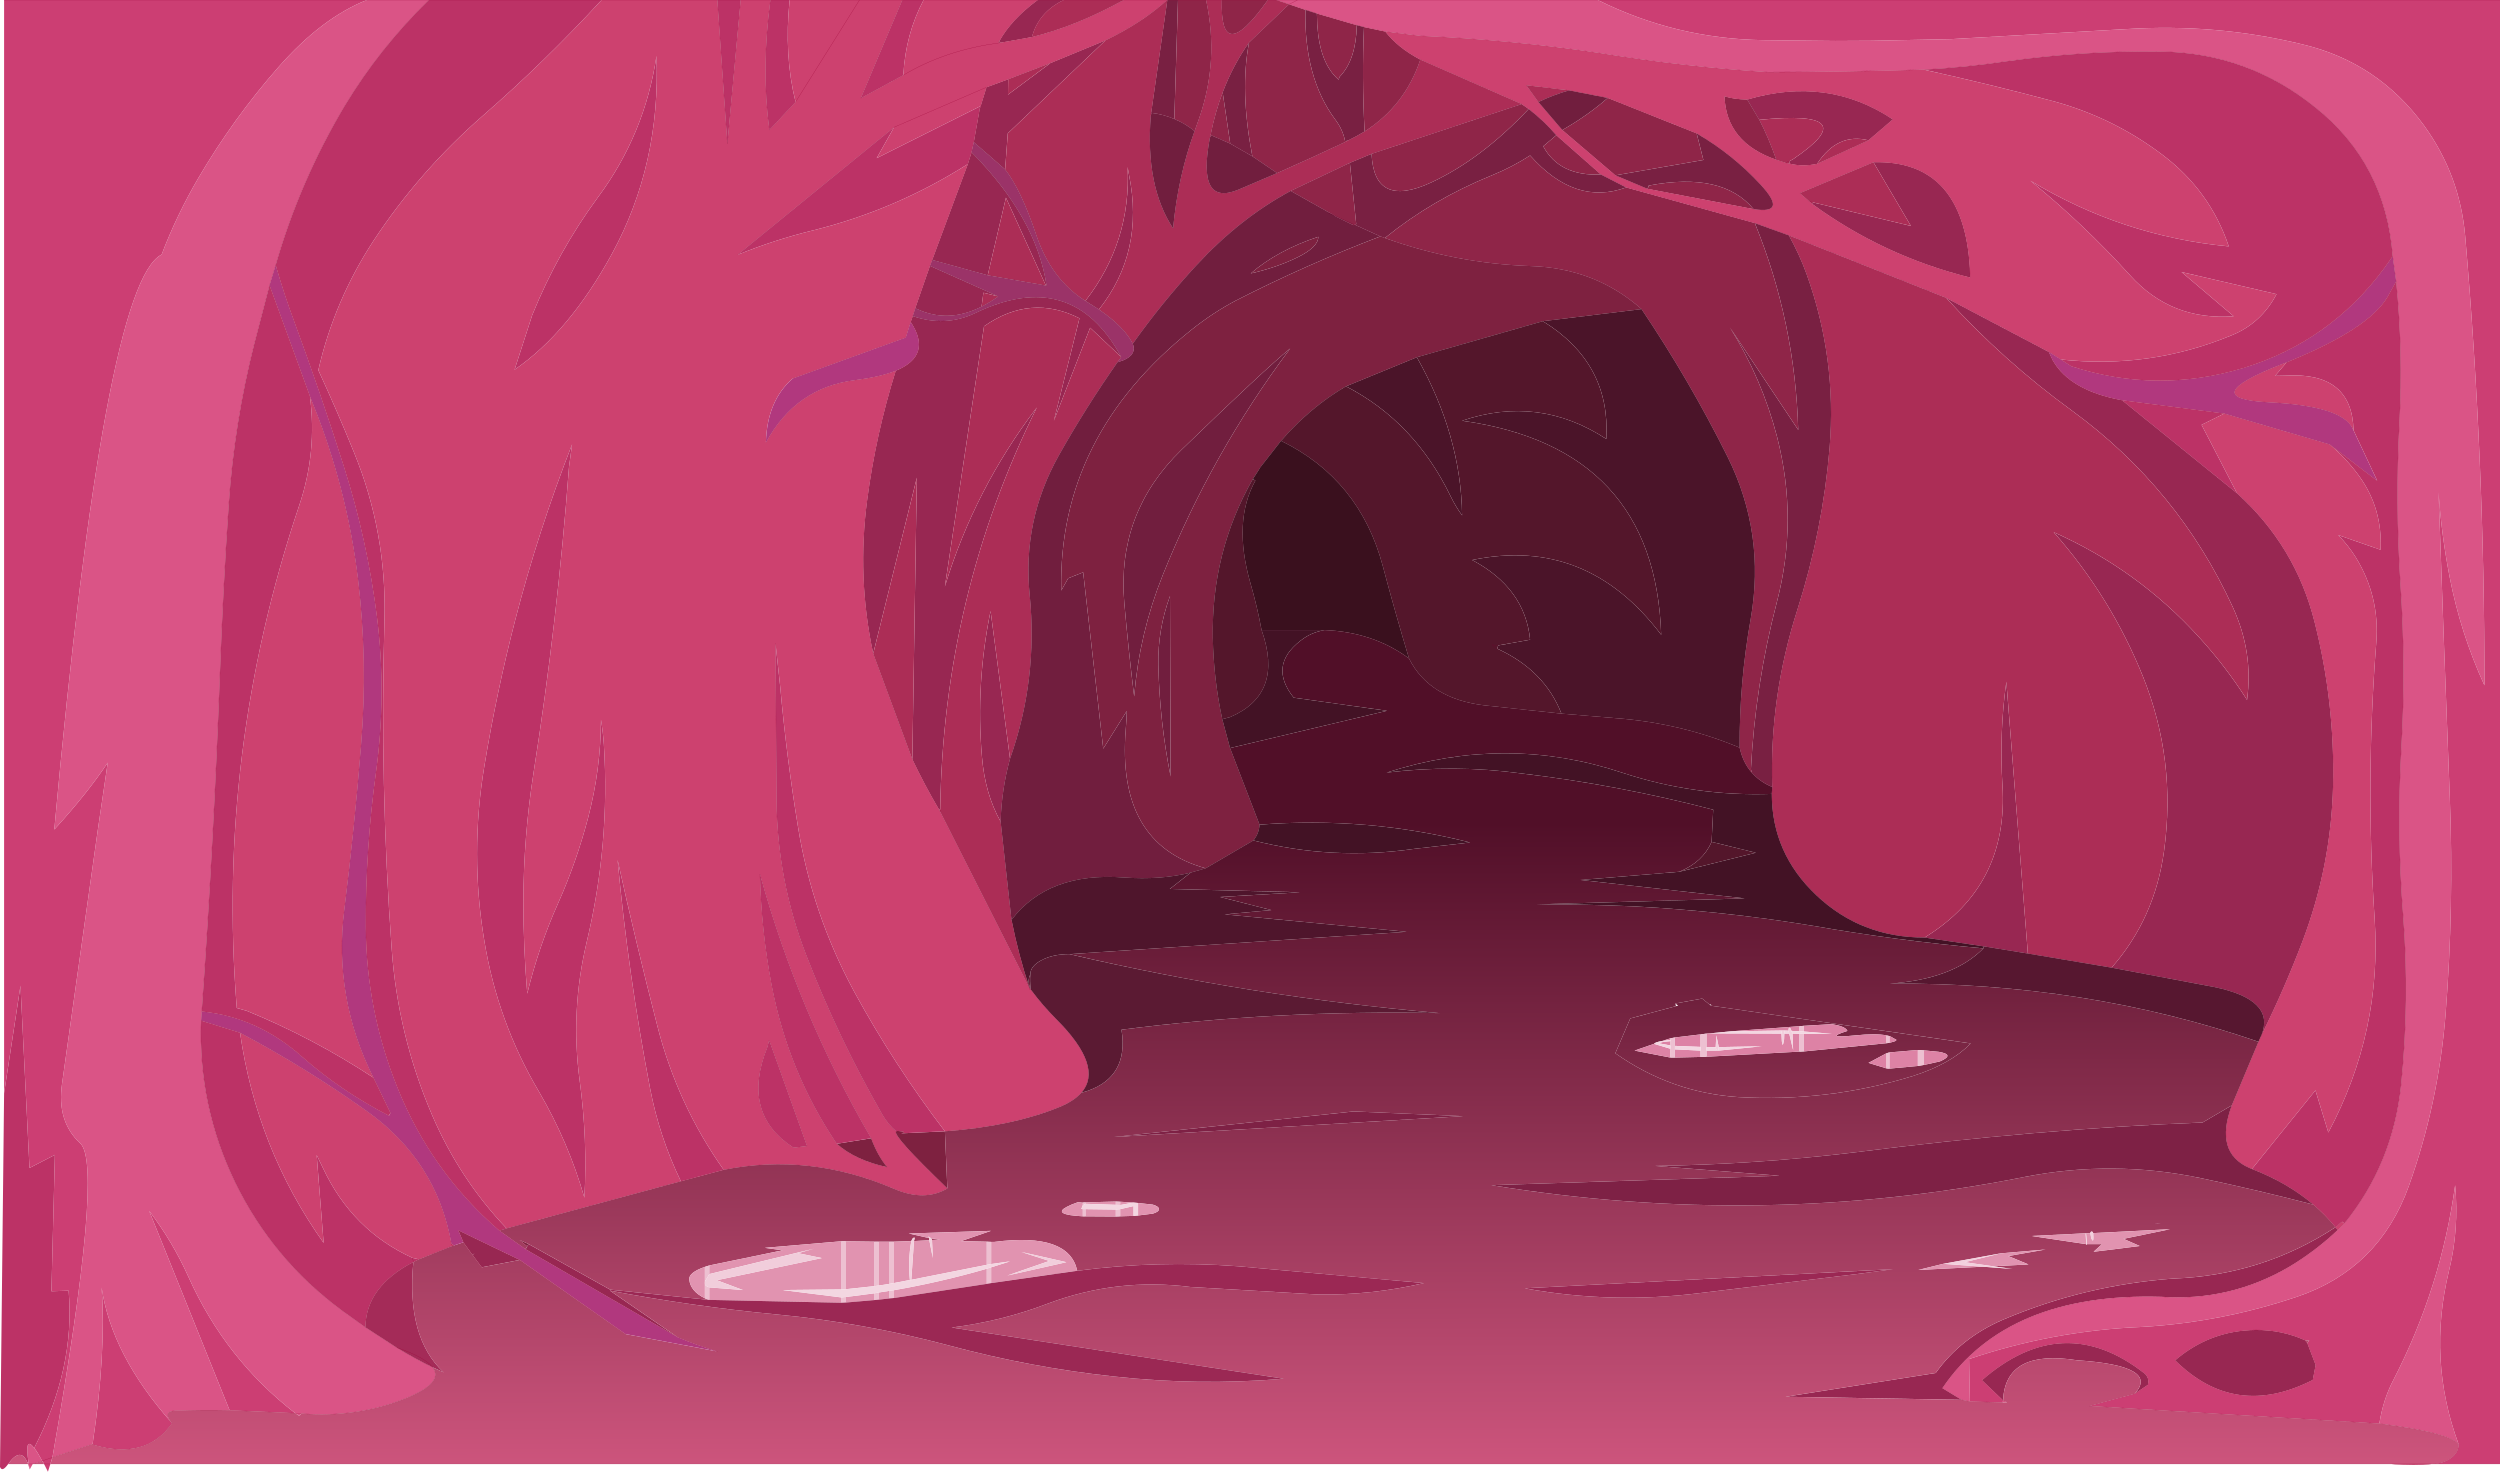 <?xml version="1.0" encoding="UTF-8" standalone="no"?>
<svg xmlns:xlink="http://www.w3.org/1999/xlink" height="359.25px" width="610.25px" xmlns="http://www.w3.org/2000/svg">
  <g transform="matrix(1.0, 0.0, 0.0, 1.0, 305.6, 178.75)">
    <path d="M265.05 121.5 Q259.6 126.65 253.25 130.45 238.75 138.95 222.0 137.8 184.4 136.7 168.55 160.1 L173.25 162.95 130.25 162.2 166.9 156.4 Q173.0 147.85 183.3 143.4 203.15 134.95 224.9 133.35 246.6 132.55 264.5 120.8 L265.05 121.5 M183.35 163.1 L178.2 158.15 Q197.95 140.95 217.8 156.45 219.15 157.55 218.7 159.3 L215.5 161.45 Q221.65 154.65 201.45 153.3 183.9 150.5 183.35 163.1 M123.85 -149.5 L120.9 -154.45 Q140.5 -160.25 156.45 -149.6 L150.5 -144.5 Q142.95 -146.4 137.95 -138.75 134.45 -138.0 131.25 -138.8 L131.1 -139.35 132.1 -139.9 Q150.15 -152.1 123.85 -149.5 M169.45 -106.05 L194.5 -92.85 195.5 -90.75 Q199.7 -83.4 212.4 -81.05 L240.45 -58.35 Q254.75 -45.45 259.4 -26.85 264.35 -7.3 263.9 12.95 263.45 32.5 256.45 51.0 252.0 62.7 246.4 74.0 250.0 65.25 234.75 62.15 L209.85 57.45 Q220.4 45.45 222.65 28.95 225.7 6.8 217.5 -13.6 209.7 -33.0 195.7 -48.85 216.15 -39.75 231.15 -23.25 237.7 -16.1 242.9 -7.9 244.5 -19.45 239.45 -30.5 226.2 -59.45 200.25 -78.45 183.45 -90.65 169.45 -106.05 M136.7 -129.0 L136.95 -129.35 160.85 -123.6 151.7 -139.15 Q173.7 -139.75 175.25 -113.25 L175.3 -111.0 Q154.15 -116.25 136.7 -129.0 M164.2 50.1 Q184.75 37.5 183.2 12.9 182.4 0.25 184.15 -12.35 L189.4 54.0 178.65 52.25 164.2 50.1 M-35.75 -168.9 L-59.6 -146.2 -60.25 -137.4 -67.9 -144.05 -66.4 -152.45 -66.35 -152.45 -64.8 -157.45 -59.5 -159.4 -59.55 -155.65 -49.2 -163.35 -35.75 -168.9 M-40.65 -105.3 Q-29.45 -119.75 -30.35 -138.0 L-30.0 -136.0 Q-26.2 -117.3 -37.35 -103.2 L-40.65 -105.3 M-176.6 124.9 L-156.65 136.05 -156.7 136.3 -140.15 147.7 -177.3 126.2 -176.9 125.5 -176.6 124.9 M-178.7 128.8 L-188.0 130.6 -190.25 127.6 -189.75 127.2 -190.3 127.55 -192.5 124.5 -193.75 121.55 Q-186.25 125.15 -178.7 128.8 M257.6 149.05 L259.65 154.45 258.95 158.1 Q239.95 167.8 225.35 153.3 233.9 146.0 245.05 145.9 251.35 145.85 257.05 148.4 L257.6 149.05 M67.0 135.8 L66.65 135.7 67.0 135.7 67.0 135.8 M-52.3 -178.75 L-45.95 -178.75 Q-52.1 -175.75 -53.7 -169.7 L-61.2 -168.35 -61.7 -168.65 Q-58.7 -174.05 -52.3 -178.75 M-69.35 -138.7 L-68.45 -141.6 Q-52.6 -125.6 -50.1 -108.9 L-50.3 -109.05 -60.05 -130.5 -64.5 -111.55 -78.05 -115.3 -69.35 -138.7 M-78.6 -113.85 L-61.9 -106.4 -65.55 -107.3 -66.0 -103.9 Q-74.2 -99.75 -81.8 -103.35 L-82.2 -103.45 -82.2 -103.5 -81.8 -103.35 -82.2 -103.5 -78.6 -113.85 M-82.8 -101.6 Q-74.9 -98.85 -67.6 -102.3 -43.9 -113.75 -31.9 -91.6 L-39.5 -98.75 -48.35 -76.05 -42.1 -101.05 Q-54.0 -107.1 -65.4 -99.1 L-74.95 -35.6 Q-67.65 -59.45 -52.5 -79.3 -75.35 -33.3 -76.1 18.9 L-76.4 18.85 Q-79.9 12.9 -82.9 6.6 L-81.8 -62.15 -92.45 -19.2 Q-96.45 -37.85 -93.9 -56.85 -91.8 -72.75 -86.95 -88.25 -77.9 -92.0 -83.3 -100.15 L-82.8 -101.6 M-59.05 6.45 Q-61.1 13.85 -61.35 21.8 -65.15 15.05 -65.9 6.0 -67.45 -11.9 -63.8 -29.6 L-59.05 6.45" fill="#982752" fill-rule="evenodd" stroke="none"/>
    <path d="M9.05 -177.7 L13.05 -176.35 Q12.7 -159.8 20.35 -149.55 22.2 -147.1 22.75 -144.25 L23.55 -144.5 22.8 -144.1 Q14.55 -140.2 6.15 -136.5 L0.1 -140.6 Q-3.0 -156.65 -0.7 -168.4 L9.05 -177.7 M15.85 -175.45 L25.6 -172.6 Q25.4 -164.1 21.4 -160.0 L21.15 -159.3 Q16.55 -163.25 15.95 -172.65 L15.85 -175.45 M27.35 -172.15 L32.55 -171.05 Q35.6 -167.1 41.1 -164.2 37.35 -152.95 27.5 -146.65 26.8 -159.95 27.35 -172.15 M128.0 -139.75 Q115.75 -143.95 115.35 -155.25 117.65 -154.5 120.9 -154.45 L123.85 -149.5 Q126.05 -145.3 128.0 -139.75 M91.35 -133.0 L122.75 -124.3 Q132.6 -100.1 133.35 -73.8 L116.65 -98.85 Q124.5 -86.35 128.2 -72.05 133.4 -51.8 128.1 -31.65 122.85 -11.55 121.8 9.05 L122.0 9.8 121.8 9.6 Q119.8 7.2 119.05 3.75 118.95 -12.0 121.75 -27.7 125.4 -48.5 116.1 -67.25 106.75 -86.0 95.1 -103.3 83.8 -113.3 68.05 -113.8 49.65 -114.45 32.45 -120.65 43.95 -130.0 58.45 -135.9 63.6 -138.0 67.9 -140.8 78.9 -128.4 91.35 -133.0 M96.85 -133.45 Q114.8 -136.9 122.45 -127.7 L96.6 -132.65 96.85 -133.45 M108.55 -146.2 L110.2 -139.7 88.7 -135.95 75.75 -147.0 Q82.1 -150.65 86.85 -154.85 L108.55 -146.2 M-10.1 -145.8 Q-9.0 -151.3 -7.15 -156.2 L-5.3 -143.7 -10.0 -145.75 -10.1 -145.8 M3.9 -178.75 L3.55 -178.3 Q-7.85 -162.4 -7.35 -178.75 L3.9 -178.75 M-11.2 -178.75 Q-7.95 -163.9 -12.95 -149.7 L-14.0 -146.75 Q-16.35 -148.65 -18.95 -149.7 L-18.05 -178.75 -11.2 -178.75 M9.45 -132.15 L23.9 -139.0 25.45 -124.1 25.0 -123.9 24.75 -123.8 20.3 -126.0 20.1 -126.15 9.45 -132.15 M29.2 -141.2 L65.85 -153.35 67.55 -152.15 Q56.05 -139.95 43.85 -134.25 29.8 -127.7 29.2 -141.2 M74.3 -145.75 L85.2 -136.15 Q75.05 -135.7 71.1 -143.05 L74.3 -145.75 M22.8 -144.1 L22.75 -144.25 22.8 -144.1 M20.1 -126.15 L25.0 -123.9 20.1 -126.15 M121.8 9.05 L121.8 9.6 121.8 9.05" fill="#8f2548" fill-rule="evenodd" stroke="none"/>
    <path d="M32.55 -171.05 L41.2 -170.0 Q63.2 -169.05 84.95 -165.8 105.4 -162.45 125.95 -161.15 145.0 -161.2 164.0 -161.75 180.05 -158.2 195.8 -154.0 210.3 -150.0 222.2 -141.0 233.9 -132.2 238.45 -118.6 212.4 -121.1 190.0 -134.65 203.1 -124.0 214.35 -111.55 224.4 -100.4 239.65 -101.55 L226.9 -112.35 250.1 -106.95 Q246.4 -99.9 239.25 -96.95 219.2 -88.6 197.45 -91.0 195.95 -91.95 194.5 -92.85 L169.45 -106.05 131.05 -121.3 122.75 -124.3 91.35 -133.0 85.2 -136.15 74.3 -145.75 Q71.25 -149.3 67.55 -152.15 L65.85 -153.35 41.1 -164.2 Q35.6 -167.1 32.55 -171.05 M266.65 119.9 L265.05 121.5 264.5 120.8 266.1 119.45 266.65 119.9 M120.9 -154.45 Q117.65 -154.5 115.35 -155.25 115.75 -143.95 128.0 -139.75 L130.15 -139.05 131.25 -138.8 Q134.45 -138.0 137.95 -138.75 L150.5 -144.5 156.45 -149.6 Q140.5 -160.25 120.9 -154.45 M88.7 -135.95 L96.55 -132.65 96.85 -133.45 96.6 -132.65 96.55 -132.65 96.6 -132.65 122.45 -127.7 Q130.95 -126.35 124.2 -133.65 117.4 -141.05 108.55 -146.2 L86.85 -154.85 77.4 -156.7 66.95 -157.95 69.9 -153.85 75.75 -147.0 88.7 -135.95 M136.7 -129.0 Q154.15 -116.25 175.3 -111.0 L175.25 -113.25 Q173.7 -139.75 151.7 -139.15 L133.75 -131.6 136.1 -129.55 136.7 -129.0 M-20.7 -178.75 Q-26.8 -173.2 -35.75 -168.9 L-49.2 -163.35 -59.5 -159.4 -64.8 -157.45 -66.35 -152.45 -66.4 -152.45 -66.35 -152.8 -66.35 -152.45 -66.35 -152.8 -91.6 -140.15 -87.35 -147.7 -125.55 -116.55 Q-116.45 -120.25 -107.0 -122.55 -86.9 -127.55 -69.35 -138.7 L-78.05 -115.3 -78.6 -113.85 -82.2 -103.5 -82.2 -103.45 -82.8 -101.6 -83.3 -100.15 -84.5 -96.35 -112.1 -86.35 Q-118.35 -80.95 -118.65 -70.7 -111.4 -84.1 -96.95 -85.95 -90.7 -86.75 -86.95 -88.25 -91.8 -72.75 -93.9 -56.85 -96.45 -37.85 -92.45 -19.2 L-82.9 6.6 Q-79.9 12.9 -76.4 18.85 L-76.1 19.4 -54.3 62.45 -54.15 62.9 -54.15 62.95 -54.0 62.8 Q-51.15 66.65 -47.8 70.0 -36.1 81.7 -41.65 88.0 -43.5 90.05 -47.05 91.5 -58.55 96.2 -74.95 97.4 -87.4 81.1 -97.1 63.3 -107.35 44.4 -110.8 23.15 -113.6 6.05 -115.15 -11.1 L-116.3 -21.75 -116.05 16.65 Q-115.85 36.15 -108.85 54.25 -101.0 74.55 -90.2 93.35 -88.85 95.7 -86.85 97.4 -87.95 98.3 -74.35 111.35 -79.9 114.65 -87.35 111.45 -107.95 102.6 -128.95 106.8 -140.25 90.85 -145.15 71.65 -150.35 51.5 -154.85 31.15 -152.25 59.15 -146.9 87.0 -144.65 98.7 -139.4 109.6 L-181.95 121.1 Q-193.45 109.0 -200.1 93.5 -208.5 73.95 -210.0 52.75 -212.9 12.85 -211.75 -27.35 -211.15 -48.7 -219.2 -68.35 -223.35 -78.55 -227.9 -88.4 -224.0 -105.35 -214.45 -119.95 -203.25 -136.95 -187.8 -150.45 -172.55 -163.75 -158.75 -178.75 L-130.5 -178.75 -128.05 -143.6 -124.8 -178.75 -117.55 -178.75 Q-119.8 -161.85 -117.8 -147.0 L-111.4 -153.85 Q-114.25 -165.3 -112.85 -178.75 L-95.8 -178.75 -85.35 -178.75 -95.5 -154.75 -85.1 -160.4 Q-74.95 -166.45 -61.9 -168.25 -74.95 -166.45 -85.1 -160.4 -84.55 -170.45 -80.15 -178.75 L-52.3 -178.75 Q-58.7 -174.05 -61.7 -168.65 L-61.9 -168.25 -61.2 -168.35 -61.7 -168.65 -61.2 -168.35 -53.7 -169.7 Q-42.9 -172.35 -31.3 -178.75 L-20.7 -178.75 M-194.75 125.25 L-195.2 125.4 -203.35 128.65 -204.9 128.3 Q-219.6 121.6 -226.75 106.4 L-228.3 103.2 -226.6 124.65 Q-242.95 101.65 -247.0 73.35 -230.8 81.95 -215.95 92.55 -199.0 104.65 -195.4 124.85 L-194.75 125.25 M240.45 -58.35 L231.8 -75.05 237.35 -77.8 263.1 -70.25 Q267.15 -66.85 270.3 -62.5 276.0 -54.6 275.5 -44.55 L265.15 -48.15 Q267.6 -45.65 269.45 -42.7 275.35 -33.1 274.45 -21.85 271.8 11.85 274.05 45.5 275.9 73.0 262.75 97.7 L259.6 87.4 244.1 106.6 243.5 106.35 Q234.85 102.6 239.2 91.05 L245.7 75.55 246.4 74.0 Q252.0 62.7 256.45 51.0 263.45 32.5 263.9 12.95 264.35 -7.3 259.4 -26.85 254.75 -45.45 240.45 -58.35 M268.7 -74.1 Q266.2 -79.65 248.15 -80.55 230.15 -81.5 251.25 -89.8 L252.55 -90.3 249.75 -87.0 252.15 -87.05 Q268.55 -88.1 268.9 -73.7 L268.7 -74.1 M-229.95 -82.05 L-227.9 -76.85 Q-220.65 -57.65 -218.2 -37.35 -215.8 -17.25 -217.45 3.0 -219.05 23.2 -221.55 43.25 -224.25 64.7 -214.45 84.3 -229.2 74.6 -245.35 68.0 L-247.8 67.3 Q-252.85 5.0 -232.55 -55.4 -228.15 -68.45 -229.95 -82.05 M-175.7 -101.8 L-180.0 -88.5 Q-166.7 -97.65 -156.25 -116.75 -144.3 -138.65 -145.35 -165.1 -148.2 -146.0 -159.6 -130.65 -169.4 -117.35 -175.7 -101.8 M-166.7 -64.85 L-165.95 -70.3 Q-174.2 -49.2 -179.85 -27.35 -184.4 -9.75 -187.35 8.15 -190.95 29.65 -187.35 51.05 -184.1 70.7 -174.05 87.7 -166.85 100.0 -162.95 113.6 -162.15 99.5 -164.1 85.05 -166.4 68.05 -162.4 51.25 -156.65 27.3 -158.2 2.95 -158.4 -0.05 -158.9 -3.05 -158.95 9.0 -162.0 20.7 -164.85 31.6 -169.35 41.7 -174.1 52.3 -176.9 63.8 -177.85 52.5 -177.85 41.3 -177.8 25.5 -175.35 9.8 -169.5 -27.35 -166.7 -64.85 M-64.8 -157.45 L-87.35 -147.7 -64.8 -157.45 M-95.8 -178.75 L-111.4 -153.85 -95.8 -178.75 M-54.0 62.8 L-54.15 62.9 -54.3 62.45 -54.0 62.8 M-92.95 99.05 L-93.0 99.0 Q-110.7 68.6 -120.1 34.6 -119.8 48.2 -117.25 61.7 -113.2 82.85 -101.35 100.45 -96.75 104.5 -89.05 106.15 -91.4 103.3 -92.95 99.1 L-92.95 99.05 -92.95 99.1 -92.95 99.05 M-117.85 75.15 L-118.3 76.9 Q-124.8 93.05 -111.9 101.4 L-108.6 101.0 -117.85 75.15 M-195.4 124.85 L-195.2 125.4 -195.4 124.85" fill="#cd416f" fill-rule="evenodd" stroke="none"/>
    <path d="M84.4 -178.75 Q103.4 -169.3 124.75 -168.95 L142.45 -168.75 151.25 -168.8 170.7 -169.2 213.45 -171.65 Q235.45 -173.05 256.5 -167.9 274.9 -163.5 286.15 -148.05 294.85 -136.0 296.15 -121.15 300.9 -66.45 300.85 -11.45 295.0 -24.2 292.35 -37.95 290.35 -48.2 289.65 -58.6 290.95 -21.35 292.4 15.9 293.45 42.6 291.35 69.05 289.6 90.6 282.4 110.75 275.1 131.05 255.05 137.8 236.7 144.0 217.35 145.15 195.55 146.05 175.05 153.0 L175.25 163.35 173.25 162.95 168.55 160.1 Q184.4 136.7 222.0 137.8 238.75 138.95 253.25 130.45 259.6 126.65 265.05 121.5 L266.65 119.9 Q278.5 105.3 280.5 86.05 282.6 65.35 281.0 44.8 279.4 24.4 280.55 3.95 281.7 -15.95 280.35 -35.95 279.05 -55.85 280.1 -75.8 281.0 -92.95 279.3 -110.05 L278.45 -116.2 Q276.75 -138.8 259.6 -152.5 243.0 -165.9 221.75 -166.15 203.05 -166.4 184.35 -163.8 174.35 -162.3 164.0 -161.75 145.0 -161.2 125.95 -161.15 105.4 -162.45 84.95 -165.8 63.2 -169.05 41.2 -170.0 L32.55 -171.05 27.35 -172.15 25.6 -172.6 15.85 -175.45 13.05 -176.35 9.05 -177.7 11.15 -178.75 9.05 -177.7 5.95 -178.75 11.15 -178.75 84.4 -178.75 M183.25 163.6 L183.35 163.1 184.45 163.55 183.25 163.6 M275.2 168.75 Q276.1 162.95 278.6 158.15 290.25 135.6 293.7 110.55 294.7 121.25 292.2 131.45 286.9 153.15 294.55 173.8 292.2 170.9 275.2 168.75 M-200.0 155.0 Q-197.15 158.75 -206.5 162.55 -218.5 167.4 -232.1 166.3 L-232.5 166.9 -233.55 166.2 Q-250.55 153.05 -259.55 133.05 -263.45 124.35 -269.2 116.8 L-249.55 165.5 Q-256.25 165.35 -262.85 165.6 -266.0 165.75 -263.6 168.65 -278.35 152.1 -280.8 135.5 -279.65 151.45 -283.0 173.75 L-292.8 177.0 Q-280.2 105.7 -286.0 100.35 -291.8 95.0 -290.45 85.75 L-281.75 24.0 -279.3 7.4 Q-284.2 14.8 -292.35 23.75 -280.15 -109.7 -266.15 -116.6 -262.45 -126.3 -257.15 -135.35 -248.6 -149.9 -237.6 -162.4 -227.1 -174.35 -216.05 -178.75 L-200.9 -178.75 Q-212.95 -167.05 -221.55 -152.75 -232.4 -134.5 -238.3 -114.05 L-239.8 -109.1 -243.5 -94.9 Q-248.4 -75.55 -249.75 -55.65 -251.15 -35.1 -251.9 -14.4 -252.65 5.95 -253.75 26.3 -254.85 47.15 -256.35 68.15 L-256.5 70.4 Q-257.25 91.15 -248.2 109.85 -239.05 128.65 -222.05 141.2 L-216.4 145.25 -208.85 150.15 Q-204.15 153.0 -200.0 155.0 M-297.6 178.6 L-298.35 179.95 -298.6 178.6 -298.65 178.15 Q-299.65 171.6 -297.25 174.7 -296.45 175.7 -295.3 177.85 L-297.6 178.6 -298.6 178.6 -297.6 178.6 M-232.1 166.3 L-233.55 166.2 -232.1 166.3" fill="#da5486" fill-rule="evenodd" stroke="none"/>
    <path d="M175.25 163.35 L175.05 153.0 Q195.55 146.05 217.35 145.15 236.7 144.0 255.05 137.8 275.1 131.05 282.4 110.75 289.6 90.6 291.35 69.05 293.45 42.6 292.4 15.9 290.95 -21.35 289.65 -58.6 290.35 -48.2 292.35 -37.95 295.0 -24.2 300.85 -11.45 300.9 -66.45 296.15 -121.15 294.85 -136.0 286.15 -148.05 274.9 -163.5 256.5 -167.9 235.45 -173.05 213.45 -171.65 L170.7 -169.2 151.25 -168.8 142.45 -168.75 124.75 -168.95 Q103.4 -169.3 84.4 -178.75 L304.65 -178.75 304.65 178.6 288.3 178.6 Q290.8 178.5 292.65 177.2 294.55 175.8 294.55 173.8 286.9 153.15 292.2 131.45 294.7 121.25 293.7 110.55 290.25 135.6 278.6 158.15 276.1 162.95 275.2 168.75 L204.4 164.45 215.5 161.45 218.7 159.3 Q219.15 157.55 217.8 156.45 197.95 140.95 178.2 158.15 L183.35 163.1 183.25 163.6 175.25 163.35 M-233.55 166.2 L-249.55 165.5 -269.2 116.8 Q-263.45 124.35 -259.55 133.05 -250.55 153.05 -233.55 166.2 M-263.6 168.65 Q-269.9 177.75 -282.9 173.9 L-283.0 173.75 Q-279.65 151.45 -280.8 135.5 -278.35 152.1 -263.6 168.65 M-292.8 177.0 L-293.3 178.6 -294.85 178.6 -293.3 178.6 -293.9 180.5 -294.85 178.6 -295.3 177.85 -292.8 177.0 -295.3 177.85 Q-296.45 175.7 -297.25 174.7 -287.2 155.15 -288.85 136.3 L-293.05 136.45 -292.2 103.15 -298.4 106.35 -300.6 61.85 -304.6 88.1 -304.6 -178.75 -216.05 -178.75 Q-227.1 -174.35 -237.6 -162.4 -248.6 -149.9 -257.15 -135.35 -262.45 -126.3 -266.15 -116.6 -280.15 -109.7 -292.35 23.75 -284.2 14.8 -279.3 7.4 L-281.75 24.0 -290.45 85.75 Q-291.8 95.0 -286.0 100.35 -280.2 105.7 -292.8 177.0 M257.6 149.05 L258.1 148.45 257.05 148.4 Q251.35 145.85 245.05 145.9 233.9 146.0 225.35 153.3 239.95 167.8 258.95 158.1 L259.65 154.45 257.6 149.05 M-298.35 179.95 L-298.75 178.6 -298.9 178.25 -298.65 178.15 -298.6 178.6 -298.75 178.6 -298.6 178.6 -298.35 179.95 M-305.55 179.4 L-305.6 179.7 -305.6 179.4 -305.55 179.4" fill="#cc3e73" fill-rule="evenodd" stroke="none"/>
    <path d="M13.05 -176.35 L15.85 -175.45 15.95 -172.65 Q16.55 -163.25 21.15 -159.3 L21.4 -160.0 Q25.4 -164.1 25.6 -172.6 L27.35 -172.15 Q26.8 -159.95 27.5 -146.65 25.6 -145.5 23.55 -144.5 L22.75 -144.25 Q22.2 -147.1 20.35 -149.55 12.7 -159.8 13.05 -176.35 M85.2 -136.15 L91.35 -133.0 Q78.9 -128.4 67.9 -140.8 63.6 -138.0 58.45 -135.9 43.95 -130.0 32.45 -120.65 L31.35 -121.05 25.3 -123.8 25.45 -124.1 23.9 -139.0 29.2 -141.2 Q29.8 -127.7 43.85 -134.25 56.05 -139.95 67.55 -152.15 71.25 -149.3 74.3 -145.75 L71.1 -143.05 Q75.05 -135.7 85.2 -136.15 M122.75 -124.3 L131.05 -121.3 Q133.65 -116.65 135.4 -111.8 142.8 -91.2 141.0 -69.4 139.3 -49.2 133.15 -29.95 126.3 -8.6 127.0 13.35 123.9 12.05 122.0 9.8 L121.8 9.05 Q122.85 -11.55 128.1 -31.65 133.4 -51.8 128.2 -72.05 124.5 -86.35 116.65 -98.85 L133.35 -73.8 Q132.6 -100.1 122.75 -124.3 M96.55 -132.65 L88.7 -135.95 110.2 -139.7 108.55 -146.2 Q117.4 -141.05 124.2 -133.65 130.95 -126.35 122.45 -127.7 114.8 -136.9 96.85 -133.45 L96.55 -132.65 M-7.15 -156.2 Q-4.6 -162.9 -0.7 -168.4 -3.0 -156.65 0.1 -140.6 L-5.3 -143.7 -7.15 -156.2 M-24.7 -150.4 L-24.6 -151.2 -20.65 -178.75 -18.05 -178.75 -18.95 -149.7 Q-21.6 -150.85 -24.55 -151.2 L-24.7 -150.4" fill="#792042" fill-rule="evenodd" stroke="none"/>
    <path d="M40.25 -91.55 Q51.05 -72.45 51.3 -52.95 49.75 -55.05 48.5 -57.6 39.7 -75.8 22.95 -84.45 L40.25 -91.55 M75.55 -4.55 Q71.45 -15.1 59.9 -20.4 L60.1 -21.2 67.9 -22.6 Q66.65 -35.2 53.75 -42.05 81.65 -47.9 99.9 -23.8 98.4 -69.45 51.3 -76.05 69.95 -82.4 86.5 -71.6 87.6 -90.15 71.0 -100.35 L95.1 -103.3 Q106.75 -86.0 116.1 -67.25 125.4 -48.5 121.75 -27.7 118.95 -12.0 119.05 3.75 104.7 -2.25 88.75 -3.45 L75.55 -4.55" fill="#4b1429" fill-rule="evenodd" stroke="none"/>
    <path d="M31.35 -121.05 L32.45 -120.65 Q49.65 -114.45 68.05 -113.8 83.8 -113.3 95.1 -103.3 L71.0 -100.35 40.25 -91.55 22.95 -84.45 Q14.35 -79.45 7.1 -71.15 L2.25 -64.95 0.2 -61.8 Q-9.95 -43.9 -9.55 -23.0 -9.35 -12.95 -7.25 -3.2 L-5.35 3.85 1.85 22.55 Q1.75 24.65 0.35 26.4 L-11.3 33.2 Q-33.1 27.2 -30.8 -0.75 -30.6 -3.0 -30.55 -5.2 L-36.3 4.0 -41.2 -39.05 -44.85 -37.6 -46.55 -34.6 Q-47.35 -72.3 -14.7 -98.3 -9.5 -102.45 -3.9 -105.4 13.25 -114.15 31.35 -121.05 M16.2 -120.95 Q16.2 -118.45 11.15 -115.95 6.05 -113.45 -0.3 -112.0 6.25 -117.65 16.2 -120.95 M-74.95 97.4 L-74.35 111.35 Q-87.95 98.3 -86.85 97.4 L-85.65 97.9 -86.85 97.4 -86.5 97.3 Q-83.75 97.55 -85.65 97.9 L-74.95 97.4 M-177.35 126.15 L-176.9 125.5 -178.85 123.9 -176.6 124.9 -176.9 125.5 -177.3 126.2 -177.35 126.15 M-22.85 -16.5 Q-22.55 -2.7 -19.85 10.8 L-20.0 -33.25 Q-23.0 -25.1 -22.85 -16.5 M-31.15 -31.5 Q-30.15 -20.1 -28.75 -8.75 -27.5 -24.15 -21.7 -38.55 -9.75 -68.2 9.35 -93.7 3.05 -88.55 -17.2 -68.95 -33.1 -53.5 -31.15 -31.5 M-92.95 99.1 Q-91.4 103.3 -89.05 106.15 -96.75 104.5 -101.35 100.45 L-92.95 99.1" fill="#7e2140" fill-rule="evenodd" stroke="none"/>
    <path d="M128.0 -139.75 Q126.05 -145.3 123.85 -149.5 150.15 -152.1 132.1 -139.9 L131.1 -139.35 131.25 -138.8 130.15 -139.05 128.0 -139.75 M150.5 -144.5 L137.95 -138.75 Q142.95 -146.4 150.5 -144.5 M131.05 -121.3 L169.45 -106.05 Q183.45 -90.65 200.25 -78.45 226.2 -59.45 239.45 -30.5 244.5 -19.45 242.9 -7.9 237.7 -16.1 231.15 -23.25 216.15 -39.75 195.7 -48.85 209.7 -33.0 217.5 -13.6 225.7 6.8 222.65 28.95 220.4 45.45 209.85 57.45 L189.4 54.0 184.15 -12.35 Q182.4 0.25 183.2 12.9 184.75 37.5 164.2 50.1 148.75 50.1 137.85 39.85 126.9 29.55 126.9 15.05 L127.0 13.35 Q126.3 -8.6 133.15 -29.95 139.3 -49.2 141.0 -69.4 142.8 -91.2 135.4 -111.8 133.65 -116.65 131.05 -121.3 M69.9 -153.85 L66.95 -157.95 77.4 -156.7 Q73.6 -155.6 69.9 -153.85 M130.15 -139.05 L131.1 -139.35 130.15 -139.05 M151.7 -139.15 L160.85 -123.6 136.95 -129.35 136.7 -129.0 136.1 -129.55 133.75 -131.6 151.7 -139.15 M136.95 -129.35 L136.1 -129.55 136.95 -129.35 M41.1 -164.2 L65.85 -153.35 29.2 -141.2 23.9 -139.0 9.45 -132.15 Q-3.0 -125.45 -13.6 -113.95 -22.0 -104.85 -29.1 -94.85 -31.15 -98.95 -37.35 -103.2 -26.2 -117.3 -30.0 -136.0 L-30.35 -138.0 Q-29.45 -119.75 -40.65 -105.3 -49.0 -110.55 -52.65 -121.4 -56.4 -132.5 -60.25 -137.4 L-59.6 -146.2 -35.75 -168.9 Q-26.8 -173.2 -20.7 -178.75 L-20.65 -178.75 -24.6 -151.2 -24.7 -150.4 Q-26.05 -133.35 -19.25 -123.0 -18.05 -135.7 -14.0 -146.75 L-12.95 -149.7 Q-7.95 -163.9 -11.2 -178.75 L-7.35 -178.75 Q-7.85 -162.4 3.55 -178.3 L3.9 -178.75 5.95 -178.75 9.05 -177.7 -0.7 -168.4 Q-4.6 -162.9 -7.15 -156.2 -9.0 -151.3 -10.1 -145.8 L-10.25 -145.2 -10.1 -145.8 -10.0 -145.75 -10.25 -145.2 Q-13.55 -128.2 -3.3 -132.45 L6.15 -136.5 Q14.55 -140.2 22.8 -144.1 L23.55 -144.5 Q25.6 -145.5 27.5 -146.65 37.35 -152.95 41.1 -164.2 M-45.95 -178.75 L-31.3 -178.75 Q-42.9 -172.35 -53.7 -169.7 -52.1 -175.75 -45.95 -178.75 M-61.9 -168.25 L-61.7 -168.65 -61.2 -168.35 -61.9 -168.25 M-49.2 -163.35 L-59.55 -155.65 -59.5 -159.4 -49.2 -163.35 M-61.9 -106.4 Q-64.0 -104.9 -66.0 -103.9 L-65.55 -107.3 -61.9 -106.4 M-31.9 -91.6 L-32.85 -90.3 Q-40.55 -79.3 -47.05 -67.75 -56.1 -51.7 -54.25 -33.5 -52.2 -12.95 -59.05 6.45 L-63.8 -29.6 Q-67.45 -11.9 -65.9 6.0 -65.15 15.05 -61.35 21.8 L-58.7 45.8 Q-56.95 54.5 -54.3 62.45 L-76.1 19.4 -76.4 18.85 -76.1 18.9 Q-75.35 -33.3 -52.5 -79.3 -67.65 -59.45 -74.95 -35.6 L-65.4 -99.1 Q-54.0 -107.1 -42.1 -101.05 L-48.35 -76.05 -39.5 -98.75 -31.9 -91.6 M-50.3 -109.05 L-64.5 -111.55 -60.05 -130.5 -50.3 -109.05 M-92.45 -19.2 L-81.8 -62.15 -82.9 6.6 -92.45 -19.2 M-76.1 18.9 L-76.1 19.4 -76.1 18.9" fill="#ac2d56" fill-rule="evenodd" stroke="none"/>
    <path d="M75.75 -147.0 L69.9 -153.85 Q73.6 -155.6 77.4 -156.7 L86.85 -154.85 Q82.1 -150.65 75.75 -147.0 M6.15 -136.5 L-3.3 -132.45 Q-13.55 -128.2 -10.25 -145.2 L-10.0 -145.75 -5.3 -143.7 0.1 -140.6 6.15 -136.5 M-14.0 -146.75 Q-18.05 -135.7 -19.25 -123.0 -26.05 -133.35 -24.7 -150.4 L-24.55 -151.2 Q-21.6 -150.85 -18.95 -149.7 -16.35 -148.65 -14.0 -146.75 M-29.1 -94.85 Q-22.0 -104.85 -13.6 -113.95 -3.0 -125.45 9.45 -132.15 L20.1 -126.15 18.55 -126.8 20.3 -126.0 18.55 -126.8 20.1 -126.15 20.3 -126.0 24.75 -123.8 25.0 -123.9 25.45 -124.1 25.3 -123.8 25.0 -123.9 25.3 -123.8 31.35 -121.05 Q13.25 -114.15 -3.9 -105.4 -9.5 -102.45 -14.7 -98.3 -47.35 -72.3 -46.55 -34.6 L-44.85 -37.6 -41.2 -39.05 -36.3 4.0 -30.55 -5.2 Q-30.6 -3.0 -30.8 -0.75 -33.1 27.2 -11.3 33.2 L-14.95 34.25 Q-22.4 36.1 -31.2 35.45 -49.75 34.05 -58.7 45.8 L-61.35 21.8 Q-61.1 13.85 -59.05 6.45 -52.2 -12.95 -54.25 -33.5 -56.1 -51.7 -47.05 -67.75 -40.55 -79.3 -32.85 -90.3 L-31.3 -90.85 Q-28.05 -92.3 -29.1 -94.85 M16.2 -120.95 Q6.25 -117.65 -0.3 -112.0 6.05 -113.45 11.15 -115.95 16.2 -118.45 16.2 -120.95 M-22.85 -16.5 Q-23.0 -25.1 -20.0 -33.25 L-19.85 10.8 Q-22.55 -2.7 -22.85 -16.5 M-31.15 -31.5 Q-33.1 -53.5 -17.2 -68.95 3.05 -88.55 9.35 -93.7 -9.75 -68.2 -21.7 -38.55 -27.5 -24.15 -28.75 -8.75 -30.15 -20.1 -31.15 -31.5" fill="#711e3e" fill-rule="evenodd" stroke="none"/>
    <path d="M22.95 -84.45 Q39.7 -75.8 48.5 -57.6 49.75 -55.05 51.3 -52.95 51.05 -72.45 40.25 -91.55 L71.0 -100.35 Q87.6 -90.15 86.5 -71.6 69.95 -82.4 51.3 -76.05 98.4 -69.45 99.9 -23.8 81.65 -47.9 53.75 -42.05 66.65 -35.2 67.9 -22.6 L60.1 -21.2 58.6 -21.35 Q59.2 -20.75 59.9 -20.4 59.2 -20.75 58.6 -21.35 L60.1 -21.2 59.9 -20.4 Q71.45 -15.1 75.55 -4.55 L56.9 -6.55 Q43.3 -8.15 38.35 -18.0 34.95 -29.25 31.95 -40.55 26.3 -61.75 7.1 -71.15 14.35 -79.45 22.95 -84.45 M0.85 -61.45 Q-4.7 -51.55 -0.4 -36.5 1.3 -30.65 2.35 -24.95 7.9 -9.35 -5.35 -3.7 L-7.25 -3.2 Q-9.35 -12.95 -9.55 -23.0 -9.95 -43.9 0.2 -61.8 L0.85 -61.45 M104.3 34.05 Q110.05 31.7 112.2 26.75 L123.0 29.4 104.3 34.05" fill="#54162b" fill-rule="evenodd" stroke="none"/>
    <path d="M7.1 -71.15 Q26.3 -61.75 31.95 -40.55 34.95 -29.25 38.35 -18.0 29.65 -24.45 17.75 -24.95 L2.35 -24.95 Q1.3 -30.65 -0.4 -36.5 -4.7 -51.55 0.85 -61.45 L2.25 -64.95 0.85 -61.45 0.2 -61.8 2.25 -64.95 7.1 -71.15" fill="#3a101e" fill-rule="evenodd" stroke="none"/>
    <path d="M173.25 162.95 L175.25 163.35 183.25 163.6 184.45 163.55 183.35 163.1 Q183.9 150.5 201.45 153.3 221.65 154.65 215.5 161.45 L204.4 164.45 275.2 168.75 Q292.2 170.9 294.55 173.8 294.55 175.8 292.65 177.2 290.8 178.5 288.3 178.6 L287.95 178.6 278.1 178.6 287.95 178.6 Q284.1 179.05 278.1 178.6 L-293.3 178.6 -292.8 177.0 -283.0 173.75 -282.9 173.9 Q-269.9 177.75 -263.6 168.65 -266.0 165.75 -262.85 165.6 -256.25 165.35 -249.55 165.5 L-233.55 166.2 -232.5 166.9 -232.1 166.3 Q-218.5 167.4 -206.5 162.55 -197.15 158.75 -200.0 155.0 L-197.3 156.25 Q-206.45 147.75 -204.7 129.3 L-203.35 128.65 -195.2 125.4 -194.75 125.25 -192.5 124.5 -190.3 127.55 -189.75 127.2 -190.25 127.6 -188.0 130.6 -178.7 128.8 -152.9 146.9 -130.45 151.15 Q-135.7 149.55 -140.15 147.7 L-156.7 136.3 Q-136.45 140.15 -116.1 142.1 -94.65 144.15 -73.9 149.7 -54.05 155.05 -33.7 157.25 -13.0 159.55 7.75 157.8 L-73.3 145.3 Q-61.2 143.8 -49.8 139.45 -32.85 133.1 -15.05 135.4 L16.3 137.25 Q29.35 137.4 42.0 134.45 L-3.3 130.35 Q-23.05 128.85 -42.65 131.45 -44.65 122.05 -62.85 124.4 L-63.65 124.4 -64.75 124.35 -71.0 124.2 -63.7 121.7 -83.8 122.35 -78.85 123.45 -78.75 124.0 -82.5 124.2 Q-82.05 122.8 -82.9 123.65 L-83.15 124.2 -87.45 124.35 -88.55 124.35 -91.1 124.35 -92.2 124.35 -99.15 124.25 -100.25 124.25 -118.9 125.85 -114.55 126.45 -132.45 130.15 -133.55 130.5 Q-137.55 131.9 -137.35 133.6 -137.05 136.45 -133.55 138.15 L-132.6 138.55 -156.65 136.05 -176.6 124.9 -178.85 123.9 -176.9 125.5 -177.35 126.15 -183.7 121.65 -181.95 121.1 -139.4 109.6 -128.95 106.8 Q-107.95 102.6 -87.35 111.45 -79.9 114.65 -74.35 111.35 L-74.95 97.4 Q-58.55 96.2 -47.05 91.5 -43.5 90.05 -41.65 88.0 -30.6 85.05 -31.65 74.05 L-31.85 72.6 Q5.9 67.75 45.8 68.55 -0.35 64.5 -44.55 54.15 L37.75 48.7 -6.65 44.45 4.75 43.4 -7.8 40.2 11.75 39.05 -20.05 38.25 -14.95 34.25 -11.3 33.2 0.35 26.4 Q19.65 31.35 39.65 28.45 L53.25 26.9 Q28.0 20.5 1.85 22.55 L-5.35 3.85 32.95 -5.25 10.2 -8.45 Q3.95 -16.25 11.85 -22.35 14.4 -24.4 17.75 -24.95 29.65 -24.45 38.35 -18.0 43.3 -8.15 56.9 -6.55 L75.55 -4.55 88.75 -3.45 Q104.7 -2.25 119.05 3.75 119.8 7.2 121.8 9.6 L122.0 9.8 Q123.9 12.05 127.0 13.35 L126.9 15.05 Q108.15 15.7 90.5 9.9 62.05 0.4 32.85 9.85 49.35 7.8 65.8 10.05 89.4 12.85 112.6 18.9 L112.2 26.75 Q110.05 31.7 104.3 34.05 L80.2 36.05 120.3 40.55 69.3 42.0 Q81.25 41.95 93.3 42.5 115.05 43.65 136.7 47.2 157.45 50.85 178.55 52.75 171.1 60.3 155.65 61.35 203.4 61.0 245.7 75.55 L239.2 91.05 232.05 95.25 Q192.5 96.75 147.05 102.55 122.8 105.5 98.4 105.85 L128.8 108.25 58.45 110.55 Q124.5 121.35 188.55 108.55 210.15 104.3 231.7 108.85 245.45 111.75 259.1 115.3 262.05 117.8 264.5 120.8 246.6 132.55 224.9 133.35 203.15 134.95 183.3 143.4 173.0 147.85 166.9 156.4 L130.25 162.2 173.25 162.95 M221.1 119.95 Q219.4 120.15 221.9 119.9 L221.1 119.95 M204.65 122.25 L203.6 122.3 203.5 122.3 190.3 122.95 203.65 124.95 203.8 125.15 203.85 124.95 207.5 124.95 205.45 126.8 210.0 126.25 216.7 125.4 212.75 123.65 224.1 121.3 205.35 122.25 205.2 121.95 Q204.75 121.7 204.65 122.25 M210.0 126.25 L210.35 127.35 210.0 126.25 M180.9 130.35 L189.55 129.9 184.6 127.85 193.75 126.25 182.75 127.2 168.75 129.75 162.65 131.25 178.4 130.45 185.65 131.0 180.9 130.35 M257.05 148.4 L258.1 148.45 257.6 149.05 257.05 148.4 M103.5 66.85 L92.35 69.85 88.7 78.35 Q102.3 87.95 118.7 89.05 140.55 90.3 161.35 83.9 170.6 80.95 175.45 75.95 L112.1 66.75 112.05 66.4 111.75 66.5 109.9 65.0 103.35 66.2 103.5 66.85 M24.8 92.55 L-33.85 98.8 51.55 93.7 24.8 92.55 M67.0 135.7 L66.65 135.7 67.0 135.8 Q88.0 139.6 109.25 136.9 L148.05 132.2 156.5 131.05 67.0 135.7 M-295.3 177.85 L-294.85 178.6 -297.6 178.6 -295.3 177.85 M-298.75 178.6 L-303.6 178.6 Q-300.55 174.35 -298.9 178.25 L-298.75 178.6 M-54.1 59.1 Q-54.25 60.65 -54.0 62.8 L-54.15 62.95 -54.15 62.9 -54.0 62.8 Q-54.95 60.75 -54.1 59.1 M-32.15 114.6 L-33.25 114.55 -40.6 114.75 -41.3 114.8 -41.55 114.8 -42.45 114.7 Q-44.2 115.3 -45.2 115.85 -48.85 117.75 -41.3 118.15 L-40.6 118.15 -33.25 118.2 -32.15 118.15 -28.9 118.05 -27.8 117.95 -24.2 117.5 Q-22.7 117.05 -22.7 116.4 -22.7 115.75 -24.2 115.3 L-27.8 114.9 -28.9 114.8 -32.15 114.6 M-78.3 123.55 L-76.15 123.8 -78.1 123.95 -78.3 123.55" fill="url(#gradient0)" fill-rule="evenodd" stroke="none"/>
    <path d="M126.9 15.05 Q126.9 29.55 137.85 39.85 148.75 50.1 164.2 50.1 L178.65 52.25 178.55 52.75 Q157.45 50.85 136.7 47.2 115.05 43.65 93.3 42.5 81.25 41.95 69.3 42.0 L120.3 40.55 80.2 36.05 104.3 34.05 123.0 29.4 112.2 26.75 112.6 18.9 Q89.4 12.85 65.8 10.05 49.35 7.8 32.85 9.85 62.05 0.4 90.5 9.9 108.15 15.7 126.9 15.05 M2.35 -24.95 L17.75 -24.95 Q14.4 -24.4 11.85 -22.35 3.95 -16.25 10.2 -8.45 L32.95 -5.25 -5.35 3.85 -7.25 -3.2 -5.35 -3.7 Q7.9 -9.35 2.35 -24.95 M1.85 22.55 Q28.0 20.5 53.25 26.9 L39.65 28.45 Q19.65 31.35 0.35 26.4 1.75 24.65 1.85 22.55" fill="#431225" fill-rule="evenodd" stroke="none"/>
    <path d="M278.45 -116.2 L279.3 -110.05 277.15 -106.2 Q272.55 -98.45 253.05 -90.5 L252.55 -90.3 251.25 -89.8 Q230.15 -81.5 248.15 -80.55 266.2 -79.65 268.7 -74.1 L268.9 -73.7 274.7 -61.35 263.1 -70.25 237.35 -77.8 212.4 -81.05 Q199.7 -83.4 195.5 -90.75 L194.5 -92.85 Q195.95 -91.95 197.45 -91.0 L200.0 -89.35 Q220.85 -82.55 241.95 -88.9 263.1 -95.35 276.4 -113.3 L278.45 -116.2 M-183.7 121.65 L-177.35 126.15 -177.3 126.2 -140.15 147.7 Q-135.7 149.55 -130.45 151.15 L-152.9 146.9 -178.7 128.8 Q-186.25 125.15 -193.75 121.55 L-192.5 124.5 -194.75 125.25 -195.4 124.85 Q-199.0 104.65 -215.95 92.55 -230.8 81.95 -247.0 73.35 L-256.5 70.4 -256.35 68.15 Q-242.75 69.5 -231.8 79.25 -222.45 87.5 -210.65 93.6 L-210.3 92.9 -214.45 84.3 Q-224.25 64.7 -221.55 43.25 -219.05 23.2 -217.45 3.0 -215.8 -17.25 -218.2 -37.35 -220.65 -57.65 -227.9 -76.85 L-229.95 -82.05 -239.8 -109.1 -238.3 -114.05 Q-236.3 -107.05 -233.75 -100.2 -227.3 -82.7 -221.65 -64.85 -215.9 -46.8 -213.55 -27.95 -211.25 -9.2 -213.8 9.6 -216.4 28.5 -216.3 47.5 -216.2 67.85 -208.6 86.7 -200.35 107.3 -183.7 121.65 M-83.3 -100.15 Q-77.9 -92.0 -86.95 -88.25 -90.7 -86.75 -96.95 -85.95 -111.4 -84.1 -118.65 -70.7 -118.35 -80.95 -112.1 -86.35 L-84.5 -96.35 -83.3 -100.15" fill="#b1387e" fill-rule="evenodd" stroke="none"/>
    <path d="M164.0 -161.75 Q174.35 -162.3 184.35 -163.8 203.05 -166.4 221.75 -166.15 243.0 -165.9 259.6 -152.5 276.75 -138.8 278.45 -116.2 L276.4 -113.3 Q263.1 -95.35 241.95 -88.9 220.85 -82.55 200.0 -89.35 L197.45 -91.0 Q219.2 -88.6 239.25 -96.95 246.4 -99.9 250.1 -106.95 L226.9 -112.35 239.65 -101.55 Q224.4 -100.4 214.35 -111.55 203.1 -124.0 190.0 -134.65 212.4 -121.1 238.45 -118.6 233.9 -132.2 222.2 -141.0 210.3 -150.0 195.8 -154.0 180.05 -158.2 164.0 -161.75 M279.3 -110.05 Q281.0 -92.95 280.1 -75.8 279.05 -55.85 280.35 -35.95 281.7 -15.95 280.55 3.95 279.4 24.4 281.0 44.8 282.6 65.35 280.5 86.05 278.5 105.3 266.65 119.9 L266.1 119.45 264.5 120.8 Q262.05 117.8 259.1 115.3 252.8 109.95 244.1 106.6 L259.6 87.4 262.75 97.7 Q275.9 73.0 274.05 45.5 271.8 11.85 274.45 -21.85 275.35 -33.1 269.45 -42.7 267.6 -45.65 265.15 -48.15 L275.5 -44.55 Q276.0 -54.6 270.3 -62.5 267.15 -66.85 263.1 -70.25 L274.7 -61.35 268.9 -73.7 Q268.55 -88.1 252.15 -87.05 L249.75 -87.0 252.55 -90.3 253.05 -90.5 Q272.55 -98.45 277.15 -106.2 L279.3 -110.05 M-128.95 106.8 L-139.4 109.6 Q-144.65 98.7 -146.9 87.0 -152.25 59.15 -154.85 31.15 -150.35 51.5 -145.15 71.65 -140.25 90.85 -128.95 106.8 M-181.95 121.1 L-183.7 121.65 Q-200.35 107.3 -208.6 86.7 -216.2 67.85 -216.3 47.5 -216.4 28.5 -213.8 9.6 -211.25 -9.2 -213.55 -27.95 -215.9 -46.8 -221.65 -64.85 -227.3 -82.7 -233.75 -100.2 -236.3 -107.05 -238.3 -114.05 -232.4 -134.5 -221.55 -152.75 -212.95 -167.05 -200.9 -178.75 L-158.75 -178.75 Q-172.55 -163.75 -187.8 -150.45 -203.25 -136.95 -214.45 -119.95 -224.0 -105.35 -227.9 -88.4 -223.35 -78.55 -219.2 -68.35 -211.15 -48.7 -211.75 -27.35 -212.9 12.85 -210.0 52.75 -208.5 73.95 -200.1 93.5 -193.45 109.0 -181.95 121.1 M-203.35 128.65 L-204.7 129.3 -204.9 128.3 -204.7 129.3 Q-216.3 135.35 -216.4 145.25 L-222.05 141.2 Q-239.05 128.65 -248.2 109.85 -257.25 91.15 -256.5 70.4 L-247.0 73.35 Q-242.95 101.65 -226.6 124.65 L-228.3 103.2 -226.75 106.4 Q-219.6 121.6 -204.9 128.3 L-203.35 128.65 M240.45 -58.35 L212.4 -81.05 237.35 -77.8 231.8 -75.05 240.45 -58.35 M-303.6 178.6 Q-305.05 180.65 -305.55 179.4 L-305.6 179.4 -304.6 88.1 -300.6 61.85 -298.4 106.35 -292.2 103.15 -293.05 136.45 -288.85 136.3 Q-287.2 155.15 -297.25 174.7 -299.65 171.6 -298.65 178.15 L-298.9 178.25 Q-300.55 174.35 -303.6 178.6 M-130.5 -178.75 L-124.8 -178.75 -128.05 -143.6 -130.5 -178.75 M-117.55 -178.75 L-112.85 -178.75 Q-114.25 -165.3 -111.4 -153.85 L-117.8 -147.0 Q-119.8 -161.85 -117.55 -178.75 M-85.35 -178.75 L-80.15 -178.75 Q-84.55 -170.45 -85.1 -160.4 L-95.5 -154.75 -85.35 -178.75 M-239.8 -109.1 L-229.95 -82.05 Q-228.15 -68.45 -232.55 -55.4 -252.85 5.0 -247.8 67.3 L-245.35 68.0 Q-229.2 74.6 -214.45 84.3 L-210.3 92.9 -210.65 93.6 Q-222.45 87.5 -231.8 79.25 -242.75 69.5 -256.35 68.15 -254.85 47.15 -253.75 26.3 -252.65 5.95 -251.9 -14.4 -251.15 -35.1 -249.75 -55.65 -248.4 -75.55 -243.5 -94.9 L-239.8 -109.1 M-166.7 -64.85 Q-169.5 -27.35 -175.35 9.8 -177.8 25.5 -177.85 41.3 -177.85 52.5 -176.9 63.8 -174.1 52.3 -169.35 41.7 -164.85 31.6 -162.0 20.7 -158.95 9.0 -158.9 -3.05 -158.4 -0.05 -158.2 2.95 -156.65 27.3 -162.4 51.25 -166.4 68.05 -164.1 85.05 -162.15 99.5 -162.95 113.6 -166.85 100.0 -174.05 87.7 -184.1 70.7 -187.35 51.05 -190.95 29.65 -187.35 8.15 -184.4 -9.75 -179.85 -27.35 -174.2 -49.2 -165.95 -70.3 L-166.7 -64.85 M-175.7 -101.8 Q-169.4 -117.35 -159.6 -130.65 -148.2 -146.0 -145.35 -165.1 -144.3 -138.65 -156.25 -116.75 -166.7 -97.65 -180.0 -88.5 L-175.7 -101.8 M-66.4 -152.45 L-67.9 -144.05 -68.45 -141.6 -69.35 -138.7 Q-86.9 -127.55 -107.0 -122.55 -116.45 -120.25 -125.55 -116.55 L-87.35 -147.7 -91.6 -140.15 -66.35 -152.8 -66.4 -152.45 M-116.3 -21.75 L-115.15 -11.1 Q-113.6 6.05 -110.8 23.15 -107.35 44.4 -97.1 63.3 -87.4 81.1 -74.95 97.4 L-85.65 97.9 Q-83.75 97.55 -86.5 97.3 L-86.85 97.4 Q-88.85 95.7 -90.2 93.35 -101.0 74.55 -108.85 54.25 -115.85 36.15 -116.05 16.65 L-116.3 -21.75 M-117.85 75.15 L-108.6 101.0 -111.9 101.4 Q-124.8 93.05 -118.3 76.9 L-117.85 75.15 M-101.35 100.45 Q-113.2 82.85 -117.25 61.7 -119.8 48.2 -120.1 34.6 -110.7 68.6 -93.0 99.0 L-92.95 99.05 -92.95 99.1 -101.35 100.45" fill="#bc3266" fill-rule="evenodd" stroke="none"/>
    <path d="M189.4 54.0 L209.85 57.45 234.75 62.15 Q250.0 65.25 246.4 74.0 L245.7 75.55 Q203.4 61.0 155.65 61.35 171.1 60.3 178.55 52.75 L178.65 52.25 189.4 54.0" fill="#571730" fill-rule="evenodd" stroke="none"/>
    <path d="M162.55 81.45 L164.05 81.2 167.9 80.35 Q171.75 78.7 167.65 78.0 L164.05 77.65 162.55 77.55 155.6 78.15 154.9 78.35 150.5 80.7 154.9 82.05 155.6 82.1 162.55 81.45 M103.5 66.85 L104.05 66.75 103.35 66.2 109.9 65.0 111.75 66.5 112.1 66.75 175.45 75.95 Q170.6 80.95 161.35 83.9 140.55 90.3 118.7 89.05 102.3 87.95 88.7 78.35 L92.35 69.85 103.5 66.85 M110.95 73.55 L109.5 73.75 103.25 74.5 102.15 74.7 100.15 75.35 Q98.4 75.65 98.15 76.05 L93.4 77.7 102.15 79.4 103.25 79.4 109.5 79.25 110.95 79.2 133.65 77.95 134.75 77.9 154.9 75.9 155.6 75.8 Q158.35 75.2 156.65 74.75 156.3 74.4 155.6 74.15 L154.9 74.0 Q152.4 73.45 147.15 74.0 139.3 74.8 145.35 72.9 144.95 71.8 141.6 71.25 L134.75 71.65 133.65 71.75 116.9 73.0 111.7 73.5 110.95 73.55" fill="url(#gradient1)" fill-rule="evenodd" stroke="none"/>
    <path d="M164.05 81.2 L164.05 77.65 167.65 78.0 Q171.75 78.7 167.9 80.35 L164.05 81.2 M162.55 77.55 L162.55 81.45 155.6 82.1 155.6 78.15 162.55 77.55 M154.9 82.05 L150.5 80.7 154.9 78.35 154.9 82.05 M109.5 73.75 L109.5 76.8 103.25 76.55 103.25 74.5 109.5 73.75 M109.5 77.7 L109.5 79.25 103.25 79.4 103.25 77.4 109.5 77.7 M110.95 79.2 L110.95 77.7 113.4 77.7 113.9 77.7 124.45 76.65 113.95 76.85 113.35 73.95 113.2 76.85 110.95 76.85 110.95 73.55 111.7 73.5 129.25 73.55 Q129.4 78.15 129.9 74.95 L129.95 73.55 131.15 73.55 132.1 77.55 131.95 73.55 133.65 73.6 133.65 77.95 110.95 79.2 M116.9 73.0 L133.65 71.75 133.65 72.95 131.7 72.9 Q131.35 71.7 131.0 72.35 L131.0 72.85 129.9 72.8 129.35 72.8 116.9 73.0 M134.75 71.65 L141.6 71.25 Q144.95 71.8 145.35 72.9 139.3 74.8 147.15 74.0 152.4 73.45 154.9 74.0 L154.9 75.9 134.75 77.9 134.75 73.6 141.55 73.6 134.75 73.05 134.75 71.65 M155.6 74.15 Q156.3 74.4 156.65 74.75 158.35 75.2 155.6 75.8 L155.6 74.15 M102.15 79.4 L93.4 77.7 98.15 76.05 102.15 77.25 102.15 79.4 M100.15 75.35 L102.15 74.7 102.15 75.1 100.15 75.35 M102.15 75.4 L102.15 76.45 99.5 75.95 Q99.5 75.6 102.15 75.4" fill="#dd82a5" fill-rule="evenodd" stroke="none"/>
    <path d="M-132.6 138.55 L-133.55 138.15 -133.55 134.75 Q-133.35 135.2 -132.45 135.5 L-132.45 138.55 -132.6 138.55 M-133.55 130.5 L-132.45 130.15 -132.45 132.25 -133.55 134.1 -133.55 130.5 M-100.25 124.25 L-99.15 124.25 -99.15 135.95 -100.25 136.0 -100.25 124.25 M-92.2 124.35 L-91.1 124.35 -91.1 135.05 -92.2 135.2 -92.2 124.35 M-88.55 124.35 L-87.45 124.35 -87.45 134.45 -88.55 134.65 -88.55 124.35 M-64.75 124.35 L-63.65 124.4 -63.65 129.8 -64.75 130.0 -64.75 124.35 M164.05 81.2 L162.55 81.45 162.55 77.55 164.05 77.65 164.05 81.2 M155.6 82.1 L154.9 82.05 154.9 78.35 155.6 78.15 155.6 82.1 M109.5 73.75 L110.95 73.55 110.95 76.85 110.95 77.7 110.95 79.2 109.5 79.25 109.5 77.7 109.5 76.8 109.5 73.75 M133.65 71.75 L134.75 71.65 134.75 73.05 133.65 72.95 133.65 71.75 M154.9 74.0 L155.6 74.15 155.6 75.8 154.9 75.9 154.9 74.0 M134.75 77.9 L133.65 77.95 133.65 73.6 134.75 73.6 134.75 77.9 M102.15 79.4 L102.15 77.25 102.15 76.45 102.15 75.4 102.15 75.1 102.15 74.7 103.25 74.5 103.25 76.55 103.25 77.4 103.25 79.4 102.15 79.4 M-100.25 139.25 L-100.25 137.95 -99.15 137.85 -99.15 139.2 -100.25 139.25 M-92.2 138.6 L-92.2 136.95 -91.1 136.75 -91.1 138.5 -92.2 138.6 M-88.55 136.35 L-87.45 136.2 -87.45 138.1 -88.55 138.2 -88.55 136.35 M-64.75 130.95 L-63.65 130.6 -63.65 134.45 -64.75 134.65 -64.75 130.95 M-32.15 115.4 L-33.25 115.35 -33.25 114.55 -32.15 114.6 -32.15 115.4 M-40.6 115.1 L-41.3 115.45 -41.3 114.8 -40.6 114.75 -40.6 115.1 M-41.3 116.4 L-40.6 116.4 -40.6 118.15 -41.3 118.15 -41.3 116.4 M-33.25 116.5 L-32.15 116.4 -32.15 118.15 -33.25 118.2 -33.25 116.5" fill="#edc0d1" fill-rule="evenodd" stroke="none"/>
    <path d="M244.1 106.6 Q252.8 109.95 259.1 115.3 245.45 111.75 231.7 108.85 210.15 104.3 188.55 108.55 124.5 121.35 58.45 110.55 L128.8 108.25 98.4 105.85 Q122.8 105.5 147.05 102.55 192.5 96.75 232.05 95.25 L239.2 91.05 Q234.85 102.6 243.5 106.35 L244.1 106.6 M24.8 92.55 L51.55 93.7 -33.85 98.8 24.8 92.55" fill="#7e2145" fill-rule="evenodd" stroke="none"/>
    <path d="M-133.55 138.15 Q-137.05 136.45 -137.35 133.6 -137.55 131.9 -133.55 130.5 L-133.55 134.1 -133.55 134.75 -133.55 138.15 M-132.45 130.15 L-114.55 126.45 -118.9 125.85 -100.25 124.25 -100.25 136.0 -114.55 136.15 -100.25 137.95 -100.25 139.25 -132.45 138.55 -132.45 135.5 -124.25 136.15 -130.65 133.75 -105.0 128.35 -110.8 127.15 -106.9 126.05 -132.45 132.25 -132.45 130.15 M-99.15 124.25 L-92.2 124.35 -92.2 135.2 -99.15 135.95 -99.15 124.25 M-91.1 124.35 L-88.55 124.35 -88.55 134.65 -91.1 135.05 -91.1 124.35 M-87.45 124.35 L-83.15 124.2 Q-84.0 129.0 -83.5 133.7 L-87.45 134.45 -87.45 124.35 M-82.5 124.2 L-78.75 124.0 -77.9 128.35 -78.1 123.95 -76.15 123.8 -78.3 123.55 -78.95 123.05 -78.85 123.45 -83.8 122.35 -63.7 121.7 -71.0 124.2 -64.75 124.35 -64.75 130.0 -83.15 133.65 -82.5 124.2 M-63.65 124.4 L-62.85 124.4 Q-44.65 122.05 -42.65 131.45 L-63.65 134.45 -63.65 130.6 -59.05 129.15 -63.65 129.8 -63.65 124.4 M221.1 119.95 L221.9 119.9 Q219.4 120.15 221.1 119.95 M204.65 122.25 L204.85 123.4 Q205.55 125.15 205.35 122.25 L224.1 121.3 212.75 123.65 216.7 125.4 210.0 126.25 205.45 126.8 207.5 124.95 203.85 124.95 203.6 122.3 204.65 122.25 M210.0 126.25 L209.65 125.2 210.0 126.25 M203.65 124.95 L190.3 122.95 203.5 122.3 203.65 124.95 M180.9 130.35 L173.95 129.35 182.75 127.2 193.75 126.25 184.6 127.85 189.55 129.9 180.9 130.35 M168.75 129.75 L178.4 130.45 162.65 131.25 168.75 129.75 M-92.2 138.6 L-99.15 139.2 -99.15 137.85 -92.2 136.95 -92.2 138.6 M-88.55 138.2 L-91.1 138.5 -91.1 136.75 -88.55 136.35 -88.55 138.2 M-87.45 136.2 Q-75.75 134.15 -64.75 130.95 L-64.75 134.65 -87.45 138.1 -87.45 136.2 M-32.15 115.4 L-32.15 114.6 -28.9 114.8 -32.15 115.4 M-33.25 114.55 L-33.25 115.35 -40.6 115.1 -40.6 114.75 -33.25 114.55 M-41.3 115.45 L-41.65 116.35 -41.3 116.4 -41.3 118.15 Q-48.85 117.75 -45.2 115.85 -44.2 115.3 -42.45 114.7 L-41.55 114.8 -41.3 114.8 -41.3 115.45 M-40.6 116.4 L-33.25 116.5 -33.25 118.2 -40.6 118.15 -40.6 116.4 M-32.15 116.4 L-28.9 115.65 -28.9 118.05 -32.15 118.15 -32.15 116.4 M-27.8 117.95 L-27.8 114.9 -24.2 115.3 Q-22.7 115.75 -22.7 116.4 -22.7 117.05 -24.2 117.5 L-27.8 117.95 M-56.3 126.85 L-49.45 129.05 -59.7 132.6 -45.3 129.35 -56.3 126.85" fill="#e193b0" fill-rule="evenodd" stroke="none"/>
    <path d="M-83.15 124.2 L-82.9 123.65 Q-82.05 122.8 -82.5 124.2 L-83.15 133.65 -83.3 134.0 -83.5 133.7 Q-84.0 129.0 -83.15 124.2 M-78.75 124.0 L-78.85 123.45 -78.95 123.05 -78.3 123.55 -78.1 123.95 -77.9 128.35 -78.75 124.0 M205.35 122.25 Q205.55 125.15 204.85 123.4 L204.65 122.25 Q204.75 121.7 205.2 121.95 L205.35 122.25 M203.6 122.3 L203.85 124.95 203.8 125.15 203.65 124.95 203.5 122.3 203.6 122.3 M210.0 126.25 L209.65 125.2 210.0 126.25 210.35 127.35 210.0 126.25 M182.75 127.2 L173.95 129.35 180.9 130.35 185.65 131.0 178.4 130.45 168.75 129.75 182.75 127.2 M113.4 77.7 L113.2 76.85 113.35 73.95 113.95 76.85 113.9 77.7 113.4 77.7 M129.9 72.8 L129.95 73.55 129.9 74.95 Q129.4 78.15 129.25 73.55 L129.35 72.8 129.9 72.8 M131.15 73.55 L131.0 72.85 131.0 72.35 Q131.35 71.7 131.7 72.9 L131.95 73.55 132.1 77.55 131.15 73.55" fill="#f2d0dd" fill-rule="evenodd" stroke="none"/>
    <path d="M109.5 76.8 L109.5 77.7 103.25 77.4 103.25 76.55 109.5 76.8 M110.95 77.7 L110.95 76.85 113.2 76.85 113.4 77.7 110.95 77.7 M111.7 73.5 L116.9 73.0 129.35 72.8 129.25 73.55 111.7 73.5 M102.15 77.25 L98.15 76.05 Q98.4 75.65 100.15 75.35 L102.15 75.1 102.15 75.4 Q99.5 75.6 99.5 75.95 L102.15 76.45 102.15 77.25 M113.9 77.7 L113.95 76.85 124.45 76.65 113.9 77.7 M129.95 73.55 L129.9 72.8 131.0 72.85 131.15 73.55 129.95 73.55 M131.7 72.9 L133.65 72.95 134.75 73.05 141.55 73.6 134.75 73.6 133.65 73.6 131.95 73.55 131.7 72.9 M-100.25 137.95 L-114.55 136.15 -100.25 136.0 -99.15 135.95 -92.2 135.2 -91.1 135.05 -88.55 134.65 -87.45 134.45 -83.5 133.7 -83.3 134.0 -83.15 133.65 -64.75 130.0 -63.65 129.8 -59.05 129.15 -63.65 130.6 -64.75 130.95 Q-75.75 134.15 -87.45 136.2 L-88.55 136.35 -91.1 136.75 -92.2 136.95 -99.15 137.85 -100.25 137.95 M-33.25 115.35 L-32.15 115.4 -28.9 114.8 -27.8 114.9 -27.8 117.95 -28.9 118.05 -28.9 115.65 -32.15 116.4 -33.25 116.5 -40.6 116.4 -41.3 116.4 -41.65 116.35 -41.3 115.45 -40.6 115.1 -33.25 115.35" fill="#f3d6e1" fill-rule="evenodd" stroke="none"/>
    <path d="M-44.55 54.15 Q-0.35 64.5 45.8 68.55 5.9 67.75 -31.85 72.6 L-31.65 74.05 Q-30.6 85.05 -41.65 88.0 -36.1 81.7 -47.8 70.0 -51.15 66.65 -54.0 62.8 -54.25 60.65 -54.1 59.1 -54.1 57.05 -51.3 55.6 -48.5 54.15 -44.55 54.15" fill="#5b1a33" fill-rule="evenodd" stroke="none"/>
    <path d="M-14.95 34.25 L-20.05 38.25 11.75 39.05 -7.8 40.2 4.75 43.4 -6.65 44.45 37.75 48.7 -44.55 54.15 Q-48.5 54.15 -51.3 55.6 -54.1 57.05 -54.1 59.1 -54.95 60.75 -54.0 62.8 L-54.3 62.45 Q-56.95 54.5 -58.7 45.8 -49.75 34.05 -31.2 35.45 -22.4 36.1 -14.95 34.25" fill="#4f152c" fill-rule="evenodd" stroke="none"/>
    <path d="M-156.65 136.05 L-132.6 138.55 -132.45 138.55 -100.25 139.25 -99.15 139.2 -92.2 138.6 -91.1 138.5 -88.55 138.2 -87.45 138.1 -64.75 134.65 -63.65 134.45 -42.65 131.45 Q-23.05 128.85 -3.3 130.35 L42.0 134.45 Q29.35 137.4 16.3 137.25 L-15.05 135.4 Q-32.85 133.1 -49.8 139.45 -61.2 143.8 -73.3 145.3 L7.75 157.8 Q-13.0 159.55 -33.7 157.25 -54.05 155.05 -73.9 149.7 -94.65 144.15 -116.1 142.1 -136.45 140.15 -156.7 136.3 L-156.65 136.05 M67.0 135.8 L67.0 135.7 156.5 131.05 148.05 132.2 109.25 136.9 Q88.0 139.6 67.0 135.8" fill="#9b2854" fill-rule="evenodd" stroke="none"/>
    <path d="M-60.25 -137.4 Q-56.4 -132.5 -52.65 -121.4 -49.0 -110.55 -40.65 -105.3 L-37.35 -103.2 Q-31.15 -98.95 -29.1 -94.85 -28.05 -92.3 -31.3 -90.85 L-32.85 -90.3 -31.9 -91.6 Q-43.9 -113.75 -67.6 -102.3 -74.9 -98.85 -82.8 -101.6 L-82.2 -103.45 -81.8 -103.35 Q-74.2 -99.75 -66.0 -103.9 -64.0 -104.9 -61.9 -106.4 L-78.6 -113.85 -78.05 -115.3 -64.5 -111.55 -50.3 -109.05 -50.1 -108.9 Q-52.6 -125.6 -68.45 -141.6 L-67.9 -144.05 -60.25 -137.4" fill="#9b3368" fill-rule="evenodd" stroke="none"/>
    <path d="M-132.45 132.25 L-106.9 126.05 -110.8 127.15 -105.0 128.35 -130.65 133.75 -124.25 136.15 -132.45 135.5 Q-133.35 135.2 -133.55 134.75 L-133.55 134.1 -132.45 132.25 M-56.3 126.85 L-45.3 129.35 -59.7 132.6 -49.45 129.05 -56.3 126.85" fill="#f1cddb" fill-rule="evenodd" stroke="none"/>
    <path d="M-204.7 129.3 Q-206.45 147.75 -197.3 156.25 L-200.0 155.0 Q-204.15 153.0 -208.85 150.15 L-216.4 145.25 Q-216.3 135.35 -204.7 129.3 M-200.0 155.0 Q-201.85 152.55 -208.85 150.15 -201.85 152.55 -200.0 155.0" fill="#a42b58" fill-rule="evenodd" stroke="none"/>
    <path d="M128.0 -139.75 Q126.05 -145.3 123.85 -149.5 L120.9 -154.45 M131.05 -121.3 Q133.65 -116.65 135.4 -111.8 142.8 -91.2 141.0 -69.4 139.3 -49.2 133.15 -29.95 126.3 -8.6 127.0 13.35 L126.9 15.05 Q126.9 29.55 137.85 39.85 148.75 50.1 164.2 50.1 L178.65 52.25 189.4 54.0 209.85 57.45 234.75 62.15 Q250.0 65.25 246.4 74.0 M41.1 -164.2 Q37.35 -152.95 27.5 -146.65 25.6 -145.5 23.55 -144.5 M22.8 -144.1 Q14.55 -140.2 6.15 -136.5 L-3.3 -132.45 Q-13.55 -128.2 -10.25 -145.2 M-10.1 -145.8 Q-9.0 -151.3 -7.15 -156.2 -4.6 -162.9 -0.7 -168.4 L9.05 -177.7 M3.9 -178.75 L3.55 -178.3 Q-7.85 -162.4 -7.35 -178.75 M-11.2 -178.75 Q-7.95 -163.9 -12.95 -149.7 L-14.0 -146.75 Q-18.05 -135.7 -19.25 -123.0 -26.05 -133.35 -24.7 -150.4 M-24.6 -151.2 L-20.65 -178.75 M-60.25 -137.4 Q-56.4 -132.5 -52.65 -121.4 -49.0 -110.55 -40.65 -105.3 L-37.35 -103.2 Q-31.15 -98.95 -29.1 -94.85 -22.0 -104.85 -13.6 -113.95 -3.0 -125.45 9.45 -132.15 L23.9 -139.0 29.2 -141.2 65.85 -153.35 M69.9 -153.85 Q73.6 -155.6 77.4 -156.7 M25.0 -123.9 L25.3 -123.8 31.35 -121.05 32.45 -120.65 Q49.65 -114.45 68.05 -113.8 83.8 -113.3 95.1 -103.3 106.75 -86.0 116.1 -67.25 125.4 -48.5 121.75 -27.7 118.95 -12.0 119.05 3.75 119.8 7.2 121.8 9.6 M25.0 -123.9 L20.1 -126.15 20.3 -126.0 24.75 -123.8 M6.15 -136.5 L0.1 -140.6 -5.3 -143.7 -10.0 -145.75 -10.1 -145.8 M20.1 -126.15 L9.45 -132.15 M20.3 -126.0 L18.55 -126.8 20.1 -126.15 M59.9 -20.4 Q59.2 -20.75 58.6 -21.35 L60.1 -21.2 M122.0 9.8 Q123.9 12.05 127.0 13.35 M252.55 -90.3 L253.05 -90.5 M-24.55 -151.2 Q-21.6 -150.85 -18.95 -149.7 -16.35 -148.65 -14.0 -146.75 M-67.9 -144.05 L-60.25 -137.4 M-64.5 -111.55 L-78.05 -115.3 M-78.6 -113.85 L-61.9 -106.4 Q-64.0 -104.9 -66.0 -103.9 -74.2 -99.75 -81.8 -103.35 L-82.2 -103.5 M-82.8 -101.6 Q-74.9 -98.85 -67.6 -102.3 -43.9 -113.75 -31.9 -91.6 L-32.85 -90.3 -31.3 -90.85 Q-28.05 -92.3 -29.1 -94.85 M-50.3 -109.05 L-50.1 -108.9 Q-52.6 -125.6 -68.45 -141.6 M-50.3 -109.05 L-64.5 -111.55 M-32.85 -90.3 Q-40.55 -79.3 -47.05 -67.75 -56.1 -51.7 -54.25 -33.5 -52.2 -12.95 -59.05 6.45 -61.1 13.85 -61.35 21.8 L-58.7 45.8" fill="none" stroke="#6d012b" stroke-linecap="round" stroke-linejoin="round" stroke-width="0.05"/>
    <path d="M84.4 -178.75 L11.15 -178.75 9.05 -177.7 13.05 -176.35 15.85 -175.45 25.6 -172.6 27.35 -172.15 32.55 -171.05 41.2 -170.0 Q63.2 -169.05 84.95 -165.8 105.4 -162.45 125.95 -161.15 145.0 -161.2 164.0 -161.75 174.35 -162.3 184.35 -163.8 203.05 -166.4 221.75 -166.15 243.0 -165.9 259.6 -152.5 276.75 -138.8 278.45 -116.2 L279.3 -110.05 Q281.0 -92.95 280.1 -75.8 279.05 -55.85 280.35 -35.95 281.7 -15.95 280.55 3.95 279.4 24.4 281.0 44.8 282.6 65.35 280.5 86.05 278.5 105.3 266.65 119.9 L265.05 121.5 Q259.6 126.65 253.25 130.45 238.75 138.95 222.0 137.8 184.4 136.7 168.55 160.1 L173.25 162.95 175.25 163.35 183.25 163.6 M183.35 163.1 L178.2 158.15 Q197.95 140.95 217.8 156.45 219.15 157.55 218.7 159.3 L215.5 161.45 204.4 164.45 275.2 168.75 Q292.2 170.9 294.55 173.8 294.55 175.8 292.65 177.2 290.8 178.5 288.3 178.6 L304.65 178.6 M304.65 -178.75 L84.4 -178.75 M120.9 -154.45 Q117.65 -154.5 115.35 -155.25 115.75 -143.95 128.0 -139.75 L130.15 -139.05 131.25 -138.8 Q134.45 -138.0 137.95 -138.75 L150.5 -144.5 156.45 -149.6 Q140.5 -160.25 120.9 -154.45 M88.7 -135.95 L96.55 -132.65 96.6 -132.65 122.45 -127.7 Q130.95 -126.35 124.2 -133.65 117.4 -141.05 108.55 -146.2 L86.85 -154.85 77.4 -156.7 66.95 -157.95 69.9 -153.85 75.75 -147.0 88.7 -135.95 M131.1 -139.35 L130.15 -139.05 M136.7 -129.0 Q154.15 -116.25 175.3 -111.0 L175.25 -113.25 Q173.7 -139.75 151.7 -139.15 L133.75 -131.6 136.1 -129.55 136.95 -129.35 M136.7 -129.0 L136.1 -129.55 M65.85 -153.35 L41.1 -164.2 Q35.6 -167.1 32.55 -171.05 M23.55 -144.5 L22.8 -144.1 22.75 -144.25 M-10.25 -145.2 L-10.1 -145.8 M9.05 -177.7 L5.95 -178.75 3.9 -178.75 -7.35 -178.75 -11.2 -178.75 -18.05 -178.75 -20.65 -178.75 -20.7 -178.75 Q-26.8 -173.2 -35.75 -168.9 L-49.2 -163.35 -59.5 -159.4 -64.8 -157.45 -66.35 -152.45 -66.4 -152.45 -67.9 -144.05 -68.45 -141.6 -69.35 -138.7 -78.05 -115.3 -78.6 -113.85 -82.2 -103.5 -82.2 -103.45 -82.8 -101.6 -83.3 -100.15 Q-77.9 -92.0 -86.95 -88.25 -91.8 -72.75 -93.9 -56.85 -96.45 -37.85 -92.45 -19.2 L-82.9 6.6 Q-79.9 12.9 -76.4 18.85 L-76.1 19.4 -76.1 18.9 M-24.7 -150.4 L-24.6 -151.2 M5.95 -178.75 L11.15 -178.75 M25.45 -124.1 L25.0 -123.9 24.75 -123.8 M-41.65 88.0 Q-43.5 90.05 -47.05 91.5 -58.55 96.2 -74.95 97.4 M-74.35 111.35 Q-79.9 114.65 -87.35 111.45 -107.95 102.6 -128.95 106.8 L-139.4 109.6 -181.95 121.1 -183.7 121.65 -177.35 126.15 -177.3 126.2 -140.15 147.7 Q-135.7 149.55 -130.45 151.15 M-176.9 125.5 L-178.85 123.9 M-152.9 146.9 L-178.7 128.8 Q-186.25 125.15 -193.75 121.55 L-192.5 124.5 -190.3 127.55 M-188.0 130.6 L-190.25 127.6 M-194.75 125.25 L-195.2 125.4 -203.35 128.65 -204.7 129.3 -204.9 128.3 M-200.0 155.0 Q-197.15 158.75 -206.5 162.55 -218.5 167.4 -232.1 166.3 L-233.55 166.2 -249.55 165.5 Q-256.25 165.35 -262.85 165.6 -266.0 165.75 -263.6 168.65 -269.9 177.75 -282.9 173.9 L-283.0 173.75 -292.8 177.0 -295.3 177.85 -297.6 178.6 -294.85 178.6 -293.3 178.6 278.1 178.6 287.95 178.6 288.3 178.6 M121.8 9.6 L121.8 9.05 M200.0 -89.35 Q220.85 -82.55 241.95 -88.9 263.1 -95.35 276.4 -113.3 L278.45 -116.2 M253.05 -90.5 Q272.55 -98.45 277.15 -106.2 L279.3 -110.05 M237.35 -77.8 L212.4 -81.05 Q199.7 -83.4 195.5 -90.75 L194.5 -92.85 M268.7 -74.1 Q266.2 -79.65 248.15 -80.55 230.15 -81.5 251.25 -89.8 L252.55 -90.3 M274.7 -61.35 L263.1 -70.25 237.35 -77.8 M244.1 106.6 Q252.8 109.95 259.1 115.3 262.05 117.8 264.5 120.8 L266.1 119.45 M245.7 75.55 L246.4 74.0 M183.35 163.1 L184.45 163.55 M264.5 120.8 L265.05 121.5 M239.2 91.05 Q234.85 102.6 243.5 106.35 L244.1 106.6 M257.6 149.05 L259.65 154.45 258.95 158.1 Q239.95 167.8 225.35 153.3 233.9 146.0 245.05 145.9 251.35 145.85 257.05 148.4 L257.6 149.05 M287.95 178.6 Q284.1 179.05 278.1 178.6 M245.7 75.55 L239.2 91.05 M121.8 9.6 L122.0 9.8 M-298.75 178.6 L-303.6 178.6 M-304.6 -178.75 L-216.05 -178.75 -200.9 -178.75 -158.75 -178.75 -130.5 -178.75 -124.8 -178.75 -117.55 -178.75 -112.85 -178.75 -95.8 -178.75 -85.35 -178.75 -80.15 -178.75 -52.3 -178.75 -45.95 -178.75 -31.3 -178.75 -20.7 -178.75 M-238.3 -114.05 Q-236.3 -107.05 -233.75 -100.2 -227.3 -82.7 -221.65 -64.85 -215.9 -46.8 -213.55 -27.95 -211.25 -9.2 -213.8 9.6 -216.4 28.5 -216.3 47.5 -216.2 67.85 -208.6 86.7 -200.35 107.3 -183.7 121.65 M-238.3 -114.05 L-239.8 -109.1 -229.95 -82.05 -227.9 -76.85 Q-220.65 -57.65 -218.2 -37.35 -215.8 -17.25 -217.45 3.0 -219.05 23.2 -221.55 43.25 -224.25 64.7 -214.45 84.3 L-210.3 92.9 M-210.65 93.6 Q-222.45 87.5 -231.8 79.25 -242.75 69.5 -256.35 68.15 L-256.5 70.4 -247.0 73.35 Q-230.8 81.95 -215.95 92.55 -199.0 104.65 -195.4 124.85 L-194.75 125.25 M-200.9 -178.75 Q-212.95 -167.05 -221.55 -152.75 -232.4 -134.5 -238.3 -114.05 M-239.8 -109.1 L-243.5 -94.9 Q-248.4 -75.55 -249.75 -55.65 -251.15 -35.1 -251.9 -14.4 -252.65 5.95 -253.75 26.3 -254.85 47.15 -256.35 68.15 M-61.9 -168.25 L-61.7 -168.65 Q-58.7 -174.05 -52.3 -178.75 M-61.2 -168.35 L-61.9 -168.25 Q-74.95 -166.45 -85.1 -160.4 L-95.5 -154.75 -85.35 -178.75 M-66.35 -152.45 L-66.35 -152.8 -66.4 -152.45 M-45.95 -178.75 Q-52.1 -175.75 -53.7 -169.7 -42.9 -172.35 -31.3 -178.75 M-53.7 -169.7 L-61.2 -168.35 M-125.55 -116.55 L-87.35 -147.7 -64.8 -157.45 M-111.4 -153.85 L-95.8 -178.75 M-124.8 -178.75 L-128.05 -143.6 -130.5 -178.75 M-111.4 -153.85 L-117.8 -147.0 Q-119.8 -161.85 -117.55 -178.75 M-118.65 -70.7 Q-111.4 -84.1 -96.95 -85.95 -90.7 -86.75 -86.95 -88.25 M-83.3 -100.15 L-84.5 -96.35 -112.1 -86.35 M-85.65 97.9 L-86.85 97.4 Q-87.95 98.3 -74.35 111.35 M-54.0 62.8 Q-51.15 66.65 -47.8 70.0 -36.1 81.7 -41.65 88.0 M-54.3 62.45 L-54.15 62.9 M-54.0 62.8 L-54.3 62.45 -76.1 19.4 M-54.3 62.45 Q-56.95 54.5 -58.7 45.8 M-86.85 97.4 L-86.5 97.3 Q-83.75 97.55 -85.65 97.9 M-86.85 97.4 Q-88.85 95.7 -90.2 93.35 -101.0 74.55 -108.85 54.25 -115.85 36.15 -116.05 16.65 L-116.3 -21.75 M-117.85 75.15 L-108.6 101.0 -111.9 101.4 Q-124.8 93.05 -118.3 76.9 L-117.85 75.15 M-101.35 100.45 Q-113.2 82.85 -117.25 61.7 -119.8 48.2 -120.1 34.6 -110.7 68.6 -93.0 99.0 L-92.95 99.05 -92.95 99.1 Q-91.4 103.3 -89.05 106.15 -96.75 104.5 -101.35 100.45 M-298.6 178.6 L-297.6 178.6 M-298.75 178.6 L-298.6 178.6 M-195.2 125.4 L-195.4 124.85 M-216.4 145.25 Q-216.3 135.35 -204.7 129.3 M-216.4 145.25 L-222.05 141.2 Q-239.05 128.65 -248.2 109.85 -257.25 91.15 -256.5 70.4 M-200.0 155.0 Q-204.15 153.0 -208.85 150.15 L-216.4 145.25 M-208.85 150.15 Q-201.85 152.55 -200.0 155.0" fill="none" stroke="#990033" stroke-linecap="round" stroke-linejoin="round" stroke-width="0.05"/>
    <path d="M85.2 -136.15 L91.35 -133.0 122.75 -124.3 131.05 -121.3 169.45 -106.05 194.5 -92.85 Q195.95 -91.95 197.45 -91.0 L200.0 -89.35 M65.85 -153.35 L67.55 -152.15 Q71.25 -149.3 74.3 -145.75 L85.2 -136.15 M212.4 -81.05 L240.45 -58.35 Q254.75 -45.45 259.4 -26.85 264.35 -7.3 263.9 12.95 263.45 32.5 256.45 51.0 252.0 62.7 246.4 74.0" fill="none" stroke="#940138" stroke-linecap="round" stroke-linejoin="round" stroke-width="0.05"/>
    <path d="M40.25 -91.55 L22.95 -84.45 Q14.35 -79.45 7.1 -71.15 26.3 -61.75 31.95 -40.55 34.95 -29.25 38.35 -18.0 43.3 -8.15 56.9 -6.55 L75.55 -4.55 88.75 -3.45 Q104.7 -2.25 119.05 3.75 M71.0 -100.35 L40.25 -91.55 M7.1 -71.15 L2.25 -64.95 0.85 -61.45 Q-4.7 -51.55 -0.4 -36.5 1.3 -30.65 2.35 -24.95 L17.75 -24.95 Q29.65 -24.45 38.35 -18.0 M2.25 -64.95 L0.2 -61.8 Q-9.95 -43.9 -9.55 -23.0 -9.35 -12.95 -7.25 -3.2 L-5.35 -3.7 Q7.9 -9.35 2.35 -24.95 M-5.35 3.85 L1.85 22.55 Q1.75 24.65 0.35 26.4 L-11.3 33.2 -14.95 34.25 Q-22.4 36.1 -31.2 35.45 -49.75 34.05 -58.7 45.8 M95.1 -103.3 L71.0 -100.35 M-5.35 3.85 L-7.25 -3.2" fill="none" stroke="#400018" stroke-linecap="round" stroke-linejoin="round" stroke-width="0.05"/>
  </g>
  <defs>
    <linearGradient gradientTransform="matrix(1.0E-4, 0.102, -0.124, 1.0E-4, 28.6, 105.85)" gradientUnits="userSpaceOnUse" id="gradient0" spreadMethod="pad" x1="-819.2" x2="819.2">
      <stop offset="0.0" stop-color="#510f28"/>
      <stop offset="1.0" stop-color="#d55982"/>
    </linearGradient>
    <linearGradient gradientTransform="matrix(1.0E-4, 0.084, -0.124, 1.0E-4, 28.6, 102.55)" gradientUnits="userSpaceOnUse" id="gradient1" spreadMethod="pad" x1="-819.2" x2="819.2">
      <stop offset="0.0" stop-color="#510f28"/>
      <stop offset="1.0" stop-color="#d55982"/>
    </linearGradient>
  </defs>
</svg>
